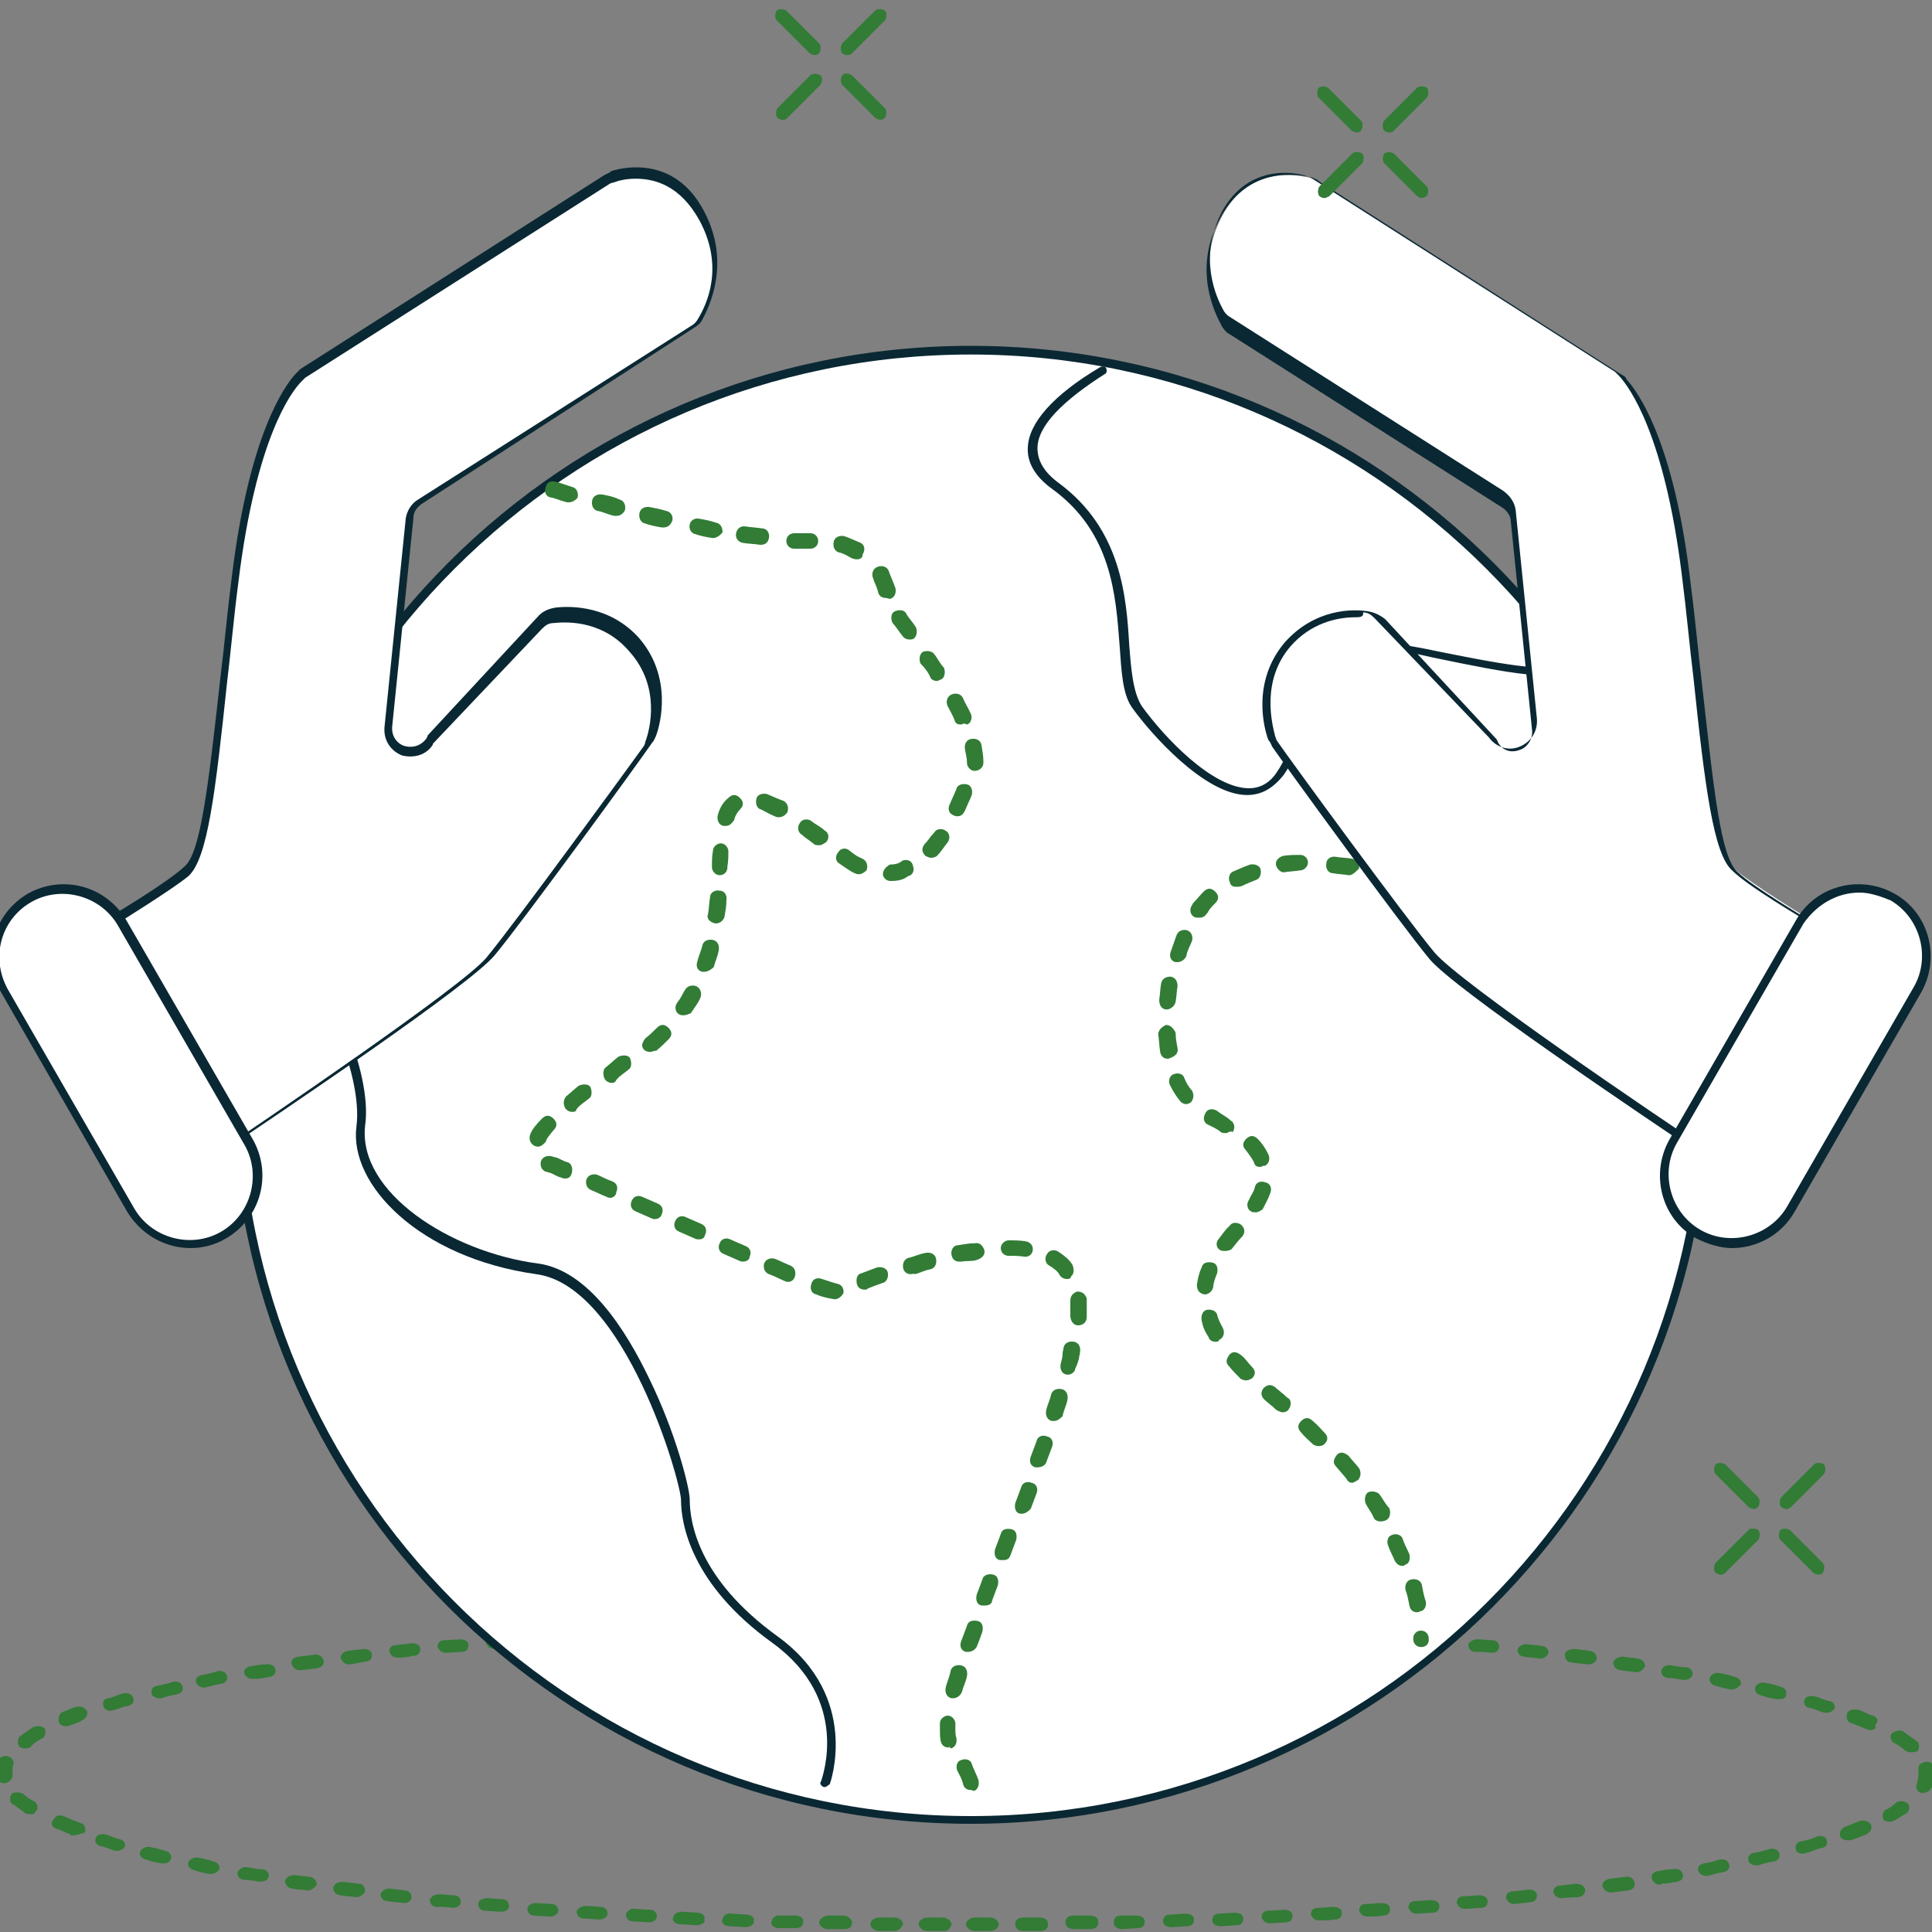 <?xml version="1.0" encoding="utf-8"?>
<!-- Generator: Adobe Illustrator 23.0.0, SVG Export Plug-In . SVG Version: 6.00 Build 0)  -->
<svg version="1.1" id="Livello_1" xmlns="http://www.w3.org/2000/svg" xmlns:xlink="http://www.w3.org/1999/xlink" x="0px" y="0px"
	 viewBox="0 0 200 200" style="enable-background:new 0 0 200 200;" xml:space="preserve">
<rect x="0" y="0" width="200" height="200" fill="#808080" stroke="none"/>
<style type="text/css">
	.st0{fill:#327C36;}
	.st1{fill:#fff;}
	.st2{fill:#0A2833;}
</style>
<g>
	<path class="st0" d="M100.9,199.9c-0.5,0-0.9-0.4-0.9-0.7c0-0.4,0.5-0.7,0.9-0.7h1.6l0,0c0.5,0,0.9,0.4,0.9,0.7
		c0,0.4-0.5,0.7-0.9,0.7H100.9L100.9,199.9z M97.7,199.9L97.7,199.9H96c-0.5,0-0.9-0.4-0.9-0.7c0-0.4,0.5-0.7,0.9-0.7h1.6
		c0.5,0,0.9,0.4,0.9,0.7C98.4,199.6,98.2,199.9,97.7,199.9z M106,199.9c-0.5,0-0.9-0.2-0.9-0.7c0-0.4,0.2-0.7,0.9-0.7h1.6l0,0
		c0.5,0,0.9,0.2,0.9,0.7c0,0.4-0.2,0.7-0.9,0.7H106C106.2,199.9,106,199.9,106,199.9z M92.6,199.9C92.5,199.9,92.5,199.9,92.6,199.9
		H91c-0.5,0-0.9-0.4-0.9-0.7c0-0.4,0.5-0.7,0.9-0.7h1.6c0.5,0,0.9,0.4,0.9,0.7C93.3,199.5,93.1,199.9,92.6,199.9z M111.2,199.7
		c-0.5,0-0.9-0.2-0.9-0.7c0-0.4,0.2-0.7,0.9-0.7h1.6c0.5,0,0.9,0.2,0.9,0.7c0,0.4-0.2,0.7-0.9,0.7H111.2L111.2,199.7z M87.4,199.7
		L87.4,199.7h-1.7c-0.5,0-0.9-0.4-0.9-0.7s0.5-0.7,0.9-0.7h1.6c0.5,0,0.9,0.4,0.9,0.7C88.2,199.5,87.9,199.7,87.4,199.7z
		 M116.2,199.7c-0.5,0-0.9-0.2-0.9-0.7c0-0.4,0.2-0.7,0.7-0.7h1.6c0.5,0,0.9,0.2,0.9,0.6s-0.2,0.7-0.7,0.7L116.2,199.7L116.2,199.7z
		 M82.3,199.6L82.3,199.6h-1.7c-0.5,0-0.9-0.4-0.7-0.7c0-0.4,0.5-0.7,0.9-0.6h1.6c0.5,0,0.9,0.4,0.7,0.7
		C83.2,199.4,82.8,199.6,82.3,199.6z M121.3,199.5c-0.5,0-0.9-0.2-0.9-0.6s0.2-0.7,0.7-0.7l1.6-0.1c0.5,0,0.9,0.2,0.9,0.6
		c0,0.4-0.2,0.7-0.7,0.7L121.3,199.5L121.3,199.5z M77.2,199.5L77.2,199.5l-1.7-0.1c-0.5,0-0.9-0.4-0.7-0.7c0-0.4,0.5-0.7,0.9-0.6
		l1.6,0.1c0.5,0,0.9,0.4,0.7,0.7C78.2,199.1,77.7,199.5,77.2,199.5z M126.4,199.4c-0.5,0-0.9-0.2-0.9-0.6c0-0.4,0.2-0.7,0.7-0.7
		l1.6-0.1c0.5,0,0.9,0.2,0.9,0.6s-0.2,0.7-0.7,0.7L126.4,199.4L126.4,199.4z M72.1,199.3L72.1,199.3l-1.7-0.1
		c-0.5,0-0.9-0.4-0.7-0.7c0-0.4,0.5-0.6,0.9-0.6l1.6,0.1c0.5,0,0.9,0.4,0.7,0.7C73.1,199,72.6,199.3,72.1,199.3z M131.5,199.1
		c-0.5,0-0.7-0.2-0.9-0.6c0-0.4,0.2-0.7,0.7-0.7l1.6-0.1c0.5,0,0.9,0.2,0.9,0.6c0,0.4-0.2,0.7-0.7,0.7L131.5,199.1L131.5,199.1z
		 M67.2,199L67.2,199l-1.7-0.1c-0.5,0-0.7-0.4-0.7-0.7s0.5-0.7,0.9-0.6l1.6,0.1c0.5,0,0.7,0.4,0.7,0.7C68,198.8,67.5,199,67.2,199z
		 M136.6,198.8c-0.5,0-0.7-0.2-0.9-0.6c0-0.4,0.2-0.7,0.7-0.7c0.6,0,1.2-0.1,1.6-0.1c0.5,0,0.9,0.2,0.9,0.6s-0.2,0.7-0.7,0.7
		C137.7,198.8,137.2,198.8,136.6,198.8L136.6,198.8z M62.1,198.7L62.1,198.7c-0.6,0-1.2-0.1-1.7-0.1c-0.5,0-0.7-0.4-0.7-0.7
		s0.5-0.6,0.9-0.6c0.6,0,1.2,0.1,1.6,0.1c0.5,0,0.7,0.4,0.7,0.7S62.5,198.7,62.1,198.7z M141.6,198.4c-0.5,0-0.7-0.2-0.9-0.6
		c0-0.4,0.2-0.7,0.7-0.7c0.6,0,1.2-0.1,1.6-0.1c0.5,0,0.9,0.2,0.9,0.6c0,0.4-0.2,0.7-0.7,0.7C142.8,198.4,142.1,198.4,141.6,198.4
		L141.6,198.4z M57,198.4L57,198.4l-1.7-0.1c-0.5,0-0.7-0.4-0.7-0.7c0-0.4,0.5-0.6,0.9-0.6l1.6,0.1c0.5,0,0.7,0.4,0.7,0.7
		C57.8,198.1,57.4,198.4,57,198.4z M146.7,198.1c-0.5,0-0.7-0.2-0.9-0.6c0-0.4,0.2-0.7,0.7-0.7l1.6-0.1c0.5,0,0.9,0.2,0.9,0.6
		s-0.2,0.7-0.7,0.7L146.7,198.1L146.7,198.1z M51.9,197.9L51.9,197.9c-0.6,0-1.2-0.1-1.7-0.1s-0.7-0.4-0.7-0.7
		c0-0.4,0.5-0.6,0.9-0.6c0.6,0,1,0.1,1.6,0.1c0.5,0,0.7,0.4,0.7,0.7S52.4,197.9,51.9,197.9z M151.7,197.6c-0.5,0-0.7-0.2-0.9-0.6
		c0-0.4,0.2-0.7,0.7-0.7c0.6,0,1.2-0.1,1.6-0.1c0.5,0,0.9,0.2,0.9,0.6s-0.2,0.7-0.7,0.7C152.9,197.5,152.3,197.6,151.7,197.6
		L151.7,197.6z M46.9,197.5L46.9,197.5c-0.6-0.1-1.2-0.1-1.7-0.1s-0.7-0.4-0.7-0.7s0.5-0.6,0.9-0.6c0.6,0,1,0.1,1.6,0.1
		c0.5,0,0.7,0.4,0.7,0.7C47.7,197.2,47.4,197.5,46.9,197.5z M156.8,197.1c-0.5,0-0.7-0.2-0.9-0.6c0-0.4,0.2-0.7,0.7-0.7
		c0.6-0.1,1.2-0.1,1.6-0.2c0.5,0,0.9,0.2,0.9,0.6s-0.2,0.7-0.7,0.7C158,197,157.4,197,156.8,197.1L156.8,197.1z M41.8,197L41.8,197
		c-0.7-0.1-1.2-0.1-1.7-0.2c-0.5,0-0.7-0.4-0.7-0.7s0.5-0.6,0.9-0.6c0.6,0.1,1,0.1,1.6,0.2c0.5,0,0.7,0.4,0.7,0.7
		C42.6,196.7,42.3,197,41.8,197z M161.7,196.5c-0.5,0-0.7-0.2-0.9-0.6c0-0.4,0.2-0.7,0.7-0.7c0.6-0.1,1-0.1,1.6-0.2
		c0.5,0,0.9,0.2,1,0.6c0,0.4-0.2,0.7-0.7,0.8C163.1,196.4,162.5,196.4,161.7,196.5C161.8,196.5,161.8,196.5,161.7,196.5z
		 M36.9,196.4C36.7,196.4,36.7,196.4,36.9,196.4c-0.7-0.1-1.2-0.1-1.7-0.2c-0.5-0.1-0.7-0.4-0.7-0.8c0.1-0.4,0.5-0.6,1-0.6
		c0.6,0.1,1,0.1,1.6,0.2c0.5,0,0.7,0.4,0.7,0.8C37.7,196.1,37.2,196.4,36.9,196.4z M166.8,195.9c-0.5,0-0.7-0.2-0.9-0.6
		c-0.1-0.4,0.2-0.7,0.7-0.8c0.6-0.1,1-0.1,1.6-0.2c0.5-0.1,0.9,0.1,1,0.6c0.1,0.4-0.1,0.7-0.7,0.8s-1,0.1-1.6,0.2H166.8z
		 M31.9,195.7L31.9,195.7c-0.7-0.1-1.4-0.1-1.7-0.2c-0.5-0.1-0.7-0.5-0.7-0.8c0.1-0.4,0.6-0.6,1-0.6c0.6,0.1,1,0.1,1.6,0.2
		c0.5,0.1,0.7,0.5,0.7,0.8C32.6,195.4,32.2,195.7,31.9,195.7z M171.9,195.1c-0.5,0-0.7-0.2-0.9-0.6c-0.1-0.4,0.1-0.7,0.6-0.8
		c0.6-0.1,1-0.2,1.6-0.2c0.5-0.1,0.9,0.1,1,0.5c0.1,0.4-0.1,0.7-0.6,0.8c-0.6,0.1-1,0.2-1.6,0.2
		C171.9,195.1,171.9,195.1,171.9,195.1z M26.9,194.8L26.9,194.8c-0.7-0.1-1.1-0.2-1.7-0.2c-0.5-0.1-0.7-0.5-0.6-0.8
		c0.1-0.3,0.6-0.6,1-0.5c0.6,0.1,1,0.2,1.6,0.2c0.5,0.1,0.7,0.5,0.6,0.8C27.7,194.7,27.2,194.8,26.9,194.8z M176.7,194.2
		c-0.5,0-0.7-0.2-0.9-0.5c-0.1-0.4,0.1-0.7,0.6-0.8c0.6-0.1,1-0.2,1.6-0.4c0.5-0.1,0.9,0.1,1,0.5s-0.1,0.7-0.6,0.8
		c-0.6,0.1-1,0.2-1.6,0.4H176.7z M21.8,194L21.8,194c-0.7-0.1-1.1-0.2-1.7-0.4c-0.5-0.1-0.7-0.5-0.6-0.8c0.1-0.3,0.6-0.6,1-0.5
		c0.6,0.1,1,0.2,1.6,0.4c0.5,0.1,0.7,0.5,0.6,0.8C22.6,193.7,22.3,194,21.8,194z M181.7,193.1c-0.2,0-0.7-0.2-0.7-0.5
		c-0.1-0.4,0.1-0.7,0.6-0.8c0.6-0.1,1-0.2,1.6-0.4c0.5-0.1,0.9,0.1,1,0.5c0.1,0.4-0.1,0.7-0.6,0.8c-0.6,0.1-1,0.2-1.6,0.4
		C181.8,193.1,181.8,193.1,181.7,193.1z M16.9,192.9c-0.1,0-0.1,0-0.2,0c-0.6-0.1-1-0.2-1.6-0.4c-0.5-0.1-0.7-0.5-0.6-0.8
		s0.6-0.6,1-0.5c0.6,0.1,1,0.2,1.6,0.4c0.5,0.1,0.7,0.5,0.6,0.8C17.6,192.7,17.4,192.9,16.9,192.9z M186.6,191.9
		c-0.2,0-0.7-0.1-0.7-0.5c-0.1-0.4,0.1-0.7,0.6-0.8c0.6-0.1,1-0.2,1.6-0.5c0.5-0.1,0.9,0,1,0.4c0.1,0.4,0,0.7-0.5,0.8
		c-0.6,0.1-1,0.4-1.6,0.5C186.7,191.9,186.6,191.9,186.6,191.9z M12.2,191.6c-0.1,0-0.1,0-0.2,0c-0.6-0.1-1-0.4-1.6-0.5
		c-0.5-0.1-0.6-0.5-0.5-0.8c0.1-0.4,0.6-0.5,1-0.4c0.5,0.1,1,0.4,1.5,0.5c0.5,0.1,0.6,0.5,0.5,0.8C12.8,191.4,12.4,191.6,12.2,191.6
		z M191.2,190.5c-0.2,0-0.6-0.1-0.7-0.4c-0.1-0.4,0-0.7,0.5-1c0.6-0.2,1-0.4,1.5-0.6c0.5-0.1,0.9,0,1.2,0.4c0.1,0.4,0,0.7-0.5,1
		c-0.5,0.2-1,0.4-1.6,0.6C191.4,190.5,191.3,190.5,191.2,190.5z M7.5,190c-0.1,0-0.2,0-0.2-0.1c-0.6-0.2-1-0.5-1.5-0.6
		c-0.5-0.2-0.6-0.6-0.2-1c0.2-0.4,0.7-0.5,1.2-0.2c0.5,0.2,0.9,0.4,1.5,0.6c0.5,0.1,0.6,0.6,0.5,1C8.2,189.9,7.8,190,7.5,190z
		 M195.7,188.6c-0.2,0-0.6-0.1-0.7-0.2c-0.2-0.4-0.1-0.7,0.1-1c0.5-0.2,0.9-0.5,1.2-0.8c0.2-0.2,0.9-0.2,1.2,0.1
		c0.2,0.2,0.2,0.7-0.1,1c-0.5,0.2-0.9,0.6-1.4,0.8C196.2,188.4,195.8,188.6,195.7,188.6z M3.2,187.8c-0.1,0-0.5,0-0.6-0.1
		c-0.5-0.4-0.9-0.7-1.4-1c-0.2-0.2-0.2-0.7,0-1c0.2-0.2,0.9-0.2,1.2,0c0.2,0.2,0.7,0.6,1.2,0.8c0.2,0.2,0.5,0.7,0.1,1
		C3.6,187.8,3.4,187.8,3.2,187.8z M199.1,185.6c-0.1,0-0.1,0-0.2,0c-0.5-0.1-0.6-0.6-0.5-0.8c0.1-0.4,0.2-0.7,0.2-1.1
		c0-0.1,0-0.2,0-0.5c-0.1-0.4,0.2-0.7,0.7-0.8c0.5-0.1,0.9,0.2,1,0.6c0,0.2,0,0.5,0,0.7c0,0.5-0.1,1.1-0.5,1.6
		C199.7,185.4,199.4,185.6,199.1,185.6z M0.5,184.6c-0.5,0-0.7-0.2-0.9-0.6c0-0.1,0-0.2,0-0.4c0-0.5,0.1-0.8,0.2-1.3
		c0.1-0.4,0.6-0.6,1-0.5s0.7,0.5,0.6,0.8c-0.1,0.2-0.1,0.6-0.1,0.8c0,0.1,0,0.1,0,0.2C1.4,184.1,1,184.5,0.5,184.6L0.5,184.6z
		 M197.8,181.4c-0.1,0-0.5-0.1-0.6-0.2c-0.2-0.2-0.7-0.6-1.2-0.8c-0.2-0.2-0.5-0.7-0.1-1c0.2-0.2,0.9-0.4,1.2-0.1
		c0.5,0.4,0.9,0.6,1.4,1c0.2,0.2,0.2,0.7,0,1C198.1,181.4,197.9,181.4,197.8,181.4z M2.6,181c-0.2,0-0.5-0.1-0.6-0.2
		c-0.2-0.2-0.2-0.7,0-1c0.5-0.4,0.9-0.6,1.4-1c0.5-0.2,0.9-0.1,1.2,0.1c0.2,0.4,0.1,0.7-0.1,1c-0.5,0.2-0.9,0.5-1.2,0.8
		C3.1,181,2.8,181,2.6,181z M193.7,179.1c-0.1,0-0.2,0-0.5-0.1c-0.5-0.2-0.9-0.4-1.5-0.6c-0.5-0.1-0.6-0.6-0.5-1
		c0.1-0.4,0.7-0.5,1.2-0.4c0.6,0.2,1,0.5,1.5,0.6c0.5,0.2,0.6,0.6,0.2,1C194.3,178.8,194,179.1,193.7,179.1z M6.8,178.7
		c-0.2,0-0.6-0.1-0.7-0.4c-0.1-0.4,0-0.7,0.2-1c0.5-0.2,1-0.4,1.5-0.6c0.5-0.1,0.9,0,1.2,0.4c0.1,0.4,0,0.7-0.5,1
		c-0.5,0.3-1,0.4-1.5,0.6C7.1,178.7,7,178.7,6.8,178.7z M189.1,177.3c-0.1,0-0.1,0-0.2,0c-0.5-0.1-1-0.4-1.6-0.5
		c-0.5-0.1-0.6-0.5-0.5-0.8c0.1-0.4,0.6-0.5,1-0.4c0.6,0.1,1,0.4,1.6,0.5c0.5,0.1,0.6,0.5,0.5,0.8
		C189.7,177.1,189.5,177.3,189.1,177.3z M11.4,177.1c-0.2,0-0.6-0.1-0.7-0.5c-0.1-0.4,0-0.7,0.5-0.8c0.6-0.1,1-0.4,1.6-0.5
		c0.5-0.1,0.9,0.1,1,0.5s-0.1,0.7-0.6,0.8C12.5,176.7,12.2,177,11.4,177.1C11.7,177.1,11.5,177.1,11.4,177.1z M184.1,175.9
		c-0.1,0-0.1,0-0.2,0c-0.6-0.1-1-0.2-1.6-0.4c-0.5-0.1-0.7-0.5-0.6-0.8c0.1-0.4,0.6-0.6,1-0.5c0.6,0.1,1,0.2,1.6,0.4
		c0.5,0.1,0.7,0.5,0.6,0.8C184.9,175.8,184.6,175.9,184.1,175.9z M16.4,175.8c-0.2,0-0.7-0.2-0.7-0.5c-0.1-0.4,0.1-0.7,0.6-0.8
		c0.6-0.1,1-0.2,1.6-0.4c0.5-0.1,0.9,0.1,1,0.5s-0.1,0.7-0.6,0.8c-0.6,0.1-1,0.2-1.6,0.4C16.5,175.8,16.4,175.8,16.4,175.8z
		 M179.3,174.9h-0.1c-0.6-0.1-1-0.2-1.6-0.4c-0.5-0.1-0.7-0.5-0.6-0.8c0.1-0.4,0.6-0.6,1-0.5c0.6,0.1,1,0.2,1.6,0.4
		c0.5,0.1,0.7,0.5,0.6,0.8C180,174.6,179.7,174.9,179.3,174.9z M21.2,174.7c-0.5,0-0.7-0.2-0.9-0.5c-0.1-0.4,0.1-0.7,0.6-0.8
		c0.6-0.1,1-0.2,1.6-0.4c0.5-0.1,0.9,0.1,1,0.5c0.1,0.4-0.1,0.7-0.6,0.8C22.3,174.4,22,174.5,21.2,174.7
		C21.5,174.7,21.2,174.7,21.2,174.7z M174.3,173.9h-0.1c-0.6-0.1-1-0.2-1.6-0.2c-0.5-0.1-0.7-0.5-0.6-0.8c0.1-0.4,0.6-0.6,1-0.5
		c0.6,0.1,1.2,0.2,1.6,0.2c0.5,0.1,0.7,0.5,0.6,0.8S174.8,173.9,174.3,173.9z M26.2,173.8c-0.5,0-0.7-0.2-0.9-0.5
		c-0.1-0.4,0.1-0.7,0.6-0.8c0.6-0.1,1-0.2,1.6-0.2c0.5-0.1,0.9,0.1,1,0.5c0.1,0.4-0.1,0.7-0.6,0.8C27.3,173.7,26.9,173.8,26.2,173.8
		L26.2,173.8z M169.4,173.1h-0.1c-0.6-0.1-1-0.1-1.6-0.2c-0.5-0.1-0.7-0.5-0.7-0.8c0.1-0.4,0.6-0.6,1-0.6c0.6,0.1,1.2,0.1,1.6,0.2
		c0.5,0.1,0.7,0.5,0.7,0.8C170.1,172.8,169.9,173.1,169.4,173.1z M31.1,172.9c-0.5,0-0.7-0.2-0.9-0.6c-0.1-0.4,0.1-0.7,0.7-0.8
		s1-0.1,1.6-0.2c0.5-0.1,0.9,0.2,1,0.6c0.1,0.4-0.2,0.7-0.7,0.8C32.2,172.8,31.9,172.8,31.1,172.9C31.2,172.9,31.2,172.9,31.1,172.9
		z M164.4,172.3L164.4,172.3c-0.7-0.1-1.2-0.1-1.7-0.2c-0.5,0-0.7-0.4-0.7-0.8c0-0.4,0.5-0.6,1-0.6c0.6,0.1,1.2,0.1,1.6,0.2
		c0.5,0.1,0.7,0.4,0.7,0.8C165.2,172.1,164.8,172.3,164.4,172.3z M36.2,172.3c-0.5,0-0.7-0.2-0.9-0.6c-0.1-0.4,0.2-0.7,0.7-0.8
		c0.6-0.1,1-0.1,1.6-0.2c0.5,0,0.9,0.2,0.9,0.6s-0.2,0.7-0.7,0.7C37.3,172.1,36.9,172.2,36.2,172.3
		C36.3,172.3,36.2,172.3,36.2,172.3z M159.5,171.7C159.4,171.7,159.4,171.7,159.5,171.7c-0.7-0.1-1.2-0.1-1.7-0.2
		c-0.5,0-0.7-0.4-0.7-0.7s0.5-0.6,0.9-0.6c0.6,0.1,1.2,0.1,1.6,0.2c0.5,0,0.7,0.4,0.7,0.7C160.2,171.5,159.7,171.7,159.5,171.7z
		 M41.2,171.6c-0.5,0-0.7-0.2-0.9-0.6c0-0.4,0.2-0.7,0.7-0.7c0.6-0.1,1.2-0.1,1.6-0.2c0.5,0,0.9,0.2,0.9,0.6c0,0.4-0.2,0.7-0.7,0.7
		C42.4,171.5,41.8,171.6,41.2,171.6L41.2,171.6z M154.4,171.1C154.3,171.1,154.3,171.1,154.4,171.1c-0.6-0.1-1.2-0.1-1.7-0.1
		s-0.7-0.4-0.7-0.7s0.5-0.6,0.9-0.6c0.6,0,1.2,0.1,1.6,0.1c0.5,0,0.7,0.4,0.7,0.7C155.1,170.9,154.9,171.1,154.4,171.1z M46.2,171.1
		c-0.5,0-0.7-0.2-0.9-0.6c0-0.4,0.2-0.7,0.7-0.7l1.6-0.1c0.5,0,0.9,0.2,0.9,0.6s-0.2,0.7-0.7,0.7L46.2,171.1L46.2,171.1z
		 M149.3,170.7C149.3,170.7,149.2,170.7,149.3,170.7l-1.7-0.1c-0.5,0-0.7-0.4-0.7-0.7s0.5-0.6,0.9-0.6l1.6,0.1
		c0.5,0,0.7,0.4,0.7,0.7C150.1,170.4,149.8,170.7,149.3,170.7z M51.2,170.7c-0.5,0-0.7-0.2-0.9-0.6c0-0.4,0.2-0.7,0.7-0.7
		c0.6,0,1.2-0.1,1.6-0.1c0.5,0,0.9,0.2,0.9,0.6s-0.2,0.7-0.7,0.7C52.6,170.5,51.9,170.5,51.2,170.7
		C51.3,170.7,51.3,170.7,51.2,170.7z M144.2,170.3L144.2,170.3c-0.6,0-1.2-0.1-1.7-0.1s-0.7-0.4-0.7-0.7s0.5-0.6,0.9-0.6
		c0.6,0,1.2,0.1,1.6,0.1c0.5,0,0.7,0.4,0.7,0.7C145,170.1,144.7,170.3,144.2,170.3z M56.3,170.2c-0.5,0-0.7-0.2-0.9-0.6
		c0-0.4,0.2-0.7,0.7-0.7l1.6-0.1c0.5,0,0.9,0.2,0.9,0.6c0,0.4-0.2,0.7-0.7,0.7L56.3,170.2C56.4,170.2,56.4,170.2,56.3,170.2z
		 M139.2,169.9L139.2,169.9c-0.6,0-1.2-0.1-1.7-0.1s-0.7-0.4-0.7-0.7s0.5-0.6,0.9-0.6c0.6,0,1.2,0.1,1.6,0.1s0.7,0.4,0.7,0.7
		C139.9,169.7,139.7,169.9,139.2,169.9z M61.4,169.8c-0.5,0-0.7-0.2-0.9-0.6c0-0.4,0.2-0.7,0.7-0.7c0.6,0,1.2-0.1,1.6-0.1
		c0.5,0,0.9,0.2,0.9,0.6c0,0.4-0.2,0.7-0.7,0.7C62.5,169.8,62.1,169.8,61.4,169.8C61.5,169.8,61.5,169.8,61.4,169.8z M134.2,169.6
		L134.2,169.6l-1.7-0.1c-0.5,0-0.9-0.4-0.7-0.7c0-0.4,0.5-0.6,0.9-0.6l1.6,0.1c0.5,0,0.7,0.4,0.7,0.7S134.6,169.6,134.2,169.6z
		 M66.4,169.6c-0.5,0-0.7-0.2-0.9-0.6c0-0.4,0.2-0.7,0.7-0.7l1.6-0.1c0.5,0,0.9,0.2,0.9,0.6s-0.2,0.7-0.7,0.7L66.4,169.6
		C66.6,169.6,66.6,169.6,66.4,169.6z M129.1,169.3L129.1,169.3l-1.7-0.1c-0.5,0-0.9-0.4-0.7-0.7c0-0.4,0.5-0.7,0.9-0.6l1.6,0.1
		c0.5,0,0.9,0.4,0.7,0.7C129.9,169.1,129.5,169.3,129.1,169.3z M71.4,169.3c-0.5,0-0.7-0.2-0.9-0.6c0-0.4,0.2-0.7,0.7-0.7l1.6-0.1
		c0.5,0,0.9,0.2,0.9,0.6c0,0.4-0.2,0.7-0.7,0.7L71.4,169.3C71.6,169.3,71.6,169.3,71.4,169.3z M124,169.1L124,169.1l-1.7-0.1
		c-0.5,0-0.9-0.4-0.7-0.7c0-0.4,0.5-0.7,0.9-0.6l1.6,0.1c0.5,0,0.9,0.4,0.7,0.7C124.8,168.8,124.4,169.1,124,169.1z M76.7,169.1
		c-0.5,0-0.9-0.2-0.9-0.6c0-0.4,0.2-0.7,0.7-0.7l1.6-0.1c0.5,0,0.9,0.2,0.9,0.6s-0.2,0.7-0.7,0.7L76.7,169.1L76.7,169.1z M119,169
		L119,169h-1.7c-0.5,0-0.9-0.4-0.7-0.7c0-0.4,0.5-0.7,0.9-0.6h1.6c0.5,0,0.9,0.4,0.7,0.7C119.7,168.6,119.5,169,119,169z
		 M81.7,168.8c-0.5,0-0.9-0.2-0.9-0.6s0.2-0.7,0.7-0.7h1.6c0.5,0,0.9,0.2,0.9,0.6c0,0.4-0.2,0.7-0.7,0.7H81.7L81.7,168.8z
		 M113.9,168.8L113.9,168.8h-1.7c-0.5,0-0.9-0.4-0.9-0.7c0-0.4,0.5-0.7,0.9-0.7h1.6c0.5,0,0.9,0.4,0.9,0.7
		C114.6,168.5,114.4,168.8,113.9,168.8z M86.8,168.7c-0.5,0-0.9-0.2-0.9-0.7c0-0.4,0.2-0.7,0.9-0.7h1.6c0.5,0,0.9,0.2,0.9,0.7
		c0,0.4-0.2,0.7-0.9,0.7H86.8L86.8,168.7z M108.8,168.7C108.7,168.7,108.7,168.7,108.8,168.7h-1.6c-0.5,0-0.9-0.4-0.9-0.7
		s0.5-0.7,0.9-0.7l0,0h1.6c0.5,0,0.9,0.4,0.9,0.7C109.6,168.4,109.3,168.7,108.8,168.7z M91.8,168.7c-0.5,0-0.9-0.2-0.9-0.7
		c0-0.4,0.2-0.7,0.9-0.7h1.6l0,0c0.5,0,0.9,0.4,0.9,0.7s-0.2,0.7-0.9,0.7H91.8L91.8,168.7z M103.6,168.6L103.6,168.6H102
		c-0.5,0-0.9-0.4-0.9-0.7s0.5-0.7,0.9-0.7l0,0h1.6c0.5,0,0.9,0.4,0.9,0.7C104.5,168.4,104.2,168.6,103.6,168.6z M96.9,168.6
		c-0.5,0-0.9-0.4-0.9-0.7s0.5-0.7,0.9-0.7h1.6l0,0c0.5,0,0.9,0.4,0.9,0.7s-0.5,0.7-0.9,0.7H96.9L96.9,168.6z"/>
	<g>
		<circle class="st1" cx="100.5" cy="112.3" r="76.1"/>
		<path class="st2" d="M100.5,188.8c-42.2,0-76.5-34.3-76.5-76.5s34.3-76.5,76.5-76.5S177,70.1,177,112.3S142.5,188.8,100.5,188.8z
			 M100.5,36.7c-41.7,0-75.6,33.9-75.6,75.6S58.7,188,100.5,188s75.6-33.9,75.6-75.6S142.1,36.7,100.5,36.7z"/>
	</g>
	<g>
		<path class="st2" d="M129.1,82.3c-4.4,0-10-6.4-11.8-8.9c-1.1-1.4-1.2-3.8-1.4-6.6c-0.4-5.2-0.8-11.7-7-16.2
			c-1.8-1.3-2.6-2.8-2.5-4.3c0.1-2.5,2.6-5.4,7.5-8.3c0.2-0.1,0.5-0.1,0.6,0.1c0.1,0.2,0.1,0.5-0.1,0.6c-4.4,2.8-7,5.4-7,7.7
			c0,1.3,0.7,2.5,2.2,3.6c6.5,4.8,7,11.8,7.3,16.8c0.2,2.6,0.4,4.9,1.3,6.3c2.3,3.2,7.3,8.5,11.1,8.5l0,0c1.2,0,2.2-0.6,2.9-1.7
			c1.3-1.9,1.8-4.2,2.4-6.4c1-4.2,1.9-8.2,7.7-7.3c1.9,0.4,4.1,0.7,6.4,1.2c5.5,1.1,12.3,2.5,13.5,1.2c0.1-0.1,0.2-0.4,0.1-0.8
			c-0.1-0.2,0-0.5,0.2-0.5c0.2-0.1,0.5,0,0.5,0.2c0.2,0.8,0,1.3-0.2,1.6c-1.4,1.6-6.6,0.6-14.3-1c-2.3-0.5-4.4-1-6.4-1.2
			c-4.9-0.8-5.8,2.5-6.7,6.6c-0.6,2.3-1.1,4.7-2.5,6.7C131.8,81.6,130.6,82.3,129.1,82.3C129.2,82.3,129.2,82.3,129.1,82.3z"/>
		<path class="st0" d="M147.1,170.5c-0.5,0-0.8-0.4-0.8-0.8v-0.1c0-0.5,0.4-0.8,0.8-0.8c0.5,0,0.8,0.4,0.8,0.8v0.2
			C147.9,170.2,147.6,170.5,147.1,170.5L147.1,170.5z M146.7,166.9c-0.4,0-0.7-0.2-0.8-0.7s-0.2-1.1-0.4-1.6c-0.1-0.5,0.1-1,0.6-1.1
			s1,0.1,1.1,0.6c0.1,0.6,0.2,1.1,0.4,1.7c0.1,0.5-0.2,1-0.6,1C146.9,166.9,146.7,166.9,146.7,166.9z M145.2,162.1
			c-0.4,0-0.6-0.2-0.8-0.5c-0.2-0.5-0.5-1-0.7-1.6c-0.2-0.5,0-1,0.4-1.1c0.4-0.2,1,0,1.1,0.4c0.2,0.6,0.5,1.1,0.7,1.6
			c0.1,0.5,0,1-0.5,1.1C145.4,162.1,145.3,162.1,145.2,162.1z M142.9,157.5c-0.2,0-0.6-0.1-0.7-0.4c-0.2-0.5-0.6-1-0.8-1.4
			s-0.1-1,0.2-1.2s1-0.1,1.2,0.2c0.4,0.5,0.6,1,1,1.4c0.2,0.4,0.1,1-0.2,1.2C143.3,157.5,143,157.5,142.9,157.5z M140,153.5
			c-0.2,0-0.5-0.1-0.6-0.4c-0.4-0.5-0.7-0.8-1.1-1.3c-0.4-0.4-0.2-0.8,0.1-1.2c0.4-0.4,0.8-0.2,1.2,0.1c0.4,0.5,0.7,0.8,1.1,1.3
			c0.2,0.4,0.2,0.8-0.1,1.2C140.4,153.3,140.1,153.5,140,153.5z M136.5,149.7c-0.2,0-0.5-0.1-0.6-0.2c-0.4-0.4-0.8-0.7-1.2-1.2
			c-0.4-0.4-0.4-0.8,0-1.2s0.8-0.4,1.2,0c0.5,0.4,0.8,0.8,1.2,1.2s0.4,0.8,0,1.2C137,149.6,136.8,149.7,136.5,149.7z M132.8,146.2
			c-0.2,0-0.4-0.1-0.6-0.2c-0.2-0.1-0.4-0.4-0.6-0.5c-0.2-0.2-0.5-0.4-0.7-0.6c-0.4-0.4-0.4-0.8-0.1-1.2c0.4-0.4,0.8-0.4,1.2-0.1
			c0.2,0.2,0.5,0.4,0.7,0.6c0.2,0.1,0.4,0.4,0.6,0.5c0.4,0.2,0.4,0.8,0.1,1.2C133.3,146.1,133,146.2,132.8,146.2z M129,142.9
			c-0.2,0-0.5-0.1-0.6-0.2c-0.5-0.5-0.8-0.8-1.2-1.3c-0.4-0.4-0.2-0.8,0.1-1.2c0.4-0.4,0.8-0.2,1.2,0.1s0.7,0.8,1.1,1.2
			c0.4,0.4,0.4,0.8,0,1.2C129.4,142.8,129.2,142.9,129,142.9z M125.8,138.9c-0.2,0-0.6-0.1-0.7-0.5c-0.4-0.6-0.6-1.1-0.7-1.7
			c-0.1-0.5,0.1-1,0.5-1.1c0.5-0.1,1,0.1,1.1,0.5c0.1,0.5,0.4,1,0.6,1.4s0.1,1-0.4,1.2C126.2,138.9,125.9,138.9,125.8,138.9z
			 M124.7,134C124.7,134,124.6,134,124.7,134c-0.6-0.1-0.8-0.5-0.8-1c0.1-0.6,0.2-1.2,0.5-1.8c0.1-0.5,0.6-0.6,1.1-0.5
			s0.6,0.6,0.5,1.1c-0.2,0.5-0.4,1-0.4,1.4C125.5,133.7,125.1,134,124.7,134z M126.8,129.5c-0.1,0-0.4,0-0.5-0.1
			c-0.4-0.2-0.5-0.8-0.1-1.2c0.4-0.5,0.7-1,1.1-1.3c0.2-0.4,0.8-0.4,1.2-0.1c0.4,0.4,0.4,0.8,0.1,1.2c-0.4,0.4-0.7,0.8-1.1,1.3
			C127.4,129.4,127.1,129.5,126.8,129.5z M130,125.5c-0.1,0-0.4,0-0.5-0.1c-0.4-0.2-0.5-0.8-0.2-1.2c0.2-0.5,0.5-0.8,0.6-1.3
			s0.6-0.7,1.1-0.5c0.5,0.1,0.7,0.6,0.5,1.1c-0.2,0.6-0.5,1.1-0.8,1.7C130.5,125.3,130.3,125.5,130,125.5z M130.5,120.8
			c-0.4,0-0.6-0.1-0.7-0.5c-0.2-0.4-0.5-0.8-0.8-1.2c-0.4-0.4-0.4-0.8,0-1.2c0.4-0.4,0.8-0.4,1.2,0c0.5,0.5,0.8,1,1.1,1.6
			c0.2,0.4,0.1,1-0.4,1.2C130.8,120.6,130.6,120.8,130.5,120.8z M126.9,117.3c-0.1,0-0.4,0-0.5-0.1c-0.5-0.4-1-0.6-1.4-0.8
			c-0.4-0.2-0.5-0.7-0.2-1.2c0.2-0.4,0.7-0.5,1.2-0.2c0.5,0.4,1,0.6,1.4,1c0.4,0.2,0.5,0.8,0.2,1.2
			C127.4,117,127.1,117.3,126.9,117.3z M122.8,114.3c-0.2,0-0.5-0.1-0.7-0.4c-0.4-0.5-0.7-1-1-1.6c-0.2-0.4,0-1,0.4-1.1
			c0.5-0.2,1,0,1.1,0.4c0.2,0.5,0.5,1,0.8,1.3c0.2,0.4,0.2,0.8-0.1,1.2C123.2,114.2,122.9,114.3,122.8,114.3z M120.9,109.6
			c-0.4,0-0.7-0.2-0.8-0.7c-0.1-0.6-0.1-1.2-0.2-1.8c0-0.5,0.4-0.8,0.8-1c0.5,0,0.8,0.4,1,0.8c0,0.6,0.1,1.1,0.2,1.6s-0.2,0.8-0.7,1
			C121,109.6,120.9,109.6,120.9,109.6z M120.8,104.5C120.8,104.5,120.7,104.5,120.8,104.5c-0.6,0-0.8-0.5-0.8-1
			c0.1-0.6,0.1-1.2,0.2-1.7s0.5-0.7,1-0.7c0.5,0.1,0.7,0.5,0.7,1c-0.1,0.5-0.1,1.1-0.2,1.6C121.6,104.2,121.1,104.5,120.8,104.5z
			 M121.9,99.6c-0.1,0-0.2,0-0.2,0c-0.5-0.1-0.7-0.6-0.5-1.1c0.2-0.6,0.4-1.1,0.6-1.7c0.2-0.5,0.7-0.6,1.1-0.5
			c0.5,0.2,0.6,0.7,0.5,1.1c-0.2,0.5-0.5,1-0.6,1.6C122.6,99.4,122.2,99.6,121.9,99.6z M157,96.7c-0.5,0-0.8-0.4-0.8-0.8
			c0-0.5,0.4-0.8,0.8-0.8c0.5,0,1.1-0.1,1.6-0.1s0.8,0.2,1,0.7c0.1,0.5-0.2,0.8-0.7,1C158.2,96.6,157.6,96.7,157,96.7L157,96.7z
			 M153.6,96.4c-0.1,0-0.1,0-0.2,0c-0.6-0.1-1.2-0.4-1.7-0.6c-0.5-0.1-0.6-0.7-0.5-1.1c0.1-0.5,0.7-0.6,1.1-0.5
			c0.5,0.2,1,0.4,1.4,0.5c0.5,0.1,0.7,0.6,0.6,1.1C154.3,96.1,154,96.4,153.6,96.4z M162,95.8c-0.4,0-0.7-0.2-0.8-0.6
			c-0.1-0.5,0.1-1,0.6-1.1s1.1-0.4,1.6-0.5s1,0,1.1,0.5s0,1-0.5,1.1c-0.6,0.2-1.1,0.4-1.7,0.6C162.1,95.8,162,95.8,162,95.8z
			 M124.1,95c-0.1,0-0.4,0-0.5-0.1c-0.4-0.2-0.5-0.8-0.2-1.2l0.1-0.2c0.4-0.4,0.7-0.8,1.1-1.2c0.4-0.4,0.8-0.4,1.2,0
			c0.4,0.4,0.4,0.8,0,1.2c-0.4,0.4-0.6,0.6-0.8,1l-0.1,0.1C124.7,94.9,124.5,95,124.1,95z M149,94.2c-0.1,0-0.4,0-0.5-0.1
			c-0.5-0.2-1-0.6-1.4-0.8c-0.4-0.2-0.6-0.7-0.4-1.2c0.2-0.4,0.7-0.6,1.2-0.4s1,0.6,1.6,0.8c0.4,0.2,0.5,0.7,0.2,1.2
			C149.6,94.1,149.4,94.2,149,94.2z M166.7,93.8c-0.4,0-0.6-0.1-0.7-0.5c-0.2-0.4,0-1,0.4-1.1c0.5-0.2,1-0.5,1.4-0.8
			c0.4-0.2,1-0.1,1.2,0.4c0.2,0.4,0.1,1-0.4,1.2s-1,0.6-1.6,0.8C166.9,93.8,166.8,93.8,166.7,93.8z M144.5,91.9c-0.1,0-0.2,0-0.4,0
			c-0.5-0.2-1.1-0.4-1.6-0.6c-0.5-0.1-0.7-0.6-0.6-1.1c0.1-0.5,0.6-0.7,1.1-0.6c0.6,0.1,1.1,0.4,1.7,0.6c0.5,0.1,0.6,0.6,0.5,1.1
			C145.2,91.7,144.8,91.9,144.5,91.9z M128,91.8c-0.4,0-0.6-0.1-0.7-0.5c-0.2-0.4,0-1,0.4-1.1c0.5-0.2,1.1-0.5,1.7-0.7
			c0.5-0.1,1,0.1,1.1,0.5c0.1,0.5-0.1,1-0.5,1.1c-0.5,0.2-1,0.4-1.4,0.6C128.4,91.8,128.1,91.8,128,91.8z M171,91.3
			c-0.2,0-0.5-0.1-0.7-0.4c-0.2-0.4-0.1-1,0.2-1.2c0.5-0.4,1-0.7,1.3-1c0.4-0.2,1-0.2,1.2,0.2c0.2,0.4,0.2,1-0.2,1.2s-0.8,0.6-1.4,1
			C171.4,91.2,171.3,91.3,171,91.3z M139.7,90.6h-0.1c-0.5-0.1-1.1-0.1-1.6-0.2c-0.5,0-0.8-0.5-0.7-1c0-0.5,0.5-0.8,1-0.7
			c0.6,0.1,1.2,0.1,1.7,0.2s0.7,0.5,0.7,1C140.4,90.2,140,90.6,139.7,90.6z M132.9,90.3c-0.4,0-0.7-0.4-0.8-0.7
			c-0.1-0.5,0.2-0.8,0.7-1c0.6-0.1,1.2-0.1,1.8-0.1c0.5,0,0.8,0.4,0.8,0.8s-0.4,0.8-0.8,0.8C134,90.2,133.5,90.2,132.9,90.3
			L132.9,90.3z"/>
		<path class="st2" d="M85.3,185L85.3,185c-0.3-0.1-0.5-0.4-0.3-0.6c0.1-0.4,3.1-8.4-5-14.3c-8.5-6.1-9.5-12.4-9.5-14.8
			c0-1.9-5.8-22.2-15-23.4c-12.1-1.7-19.4-9.3-18.6-15.3c0.7-5.5-3.8-15-7.1-19C28.5,96.2,28,96,27.9,96c-0.2,0-0.4-0.2-0.4-0.5
			c0-0.2,0.2-0.4,0.5-0.4c0.6,0,1.4,0.6,2.5,1.8c3.4,4.1,8.1,13.9,7.3,19.6c-0.8,6.9,8.8,13.1,17.9,14.3c5.2,0.7,9.1,6.9,11.5,11.9
			c2.8,5.7,4.2,11.4,4.2,12.5c0,2.3,0.8,8.2,9.1,14.2c8.7,6.3,5.4,15.3,5.4,15.3C85.7,184.8,85.6,185,85.3,185z"/>
		<path class="st0" d="M100.5,185.3c-0.4,0-0.7-0.2-0.8-0.6c-0.1-0.5-0.4-1-0.6-1.4c-0.2-0.5,0-1,0.4-1.1c0.5-0.2,1,0,1.1,0.4
			c0.2,0.6,0.5,1.1,0.7,1.7c0.1,0.5-0.1,1-0.5,1.1C100.6,185.3,100.5,185.3,100.5,185.3z M98.2,180.9c-0.4,0-0.7-0.2-0.8-0.6
			s-0.1-0.8-0.1-1.4c0-0.1,0-0.4,0-0.5c0-0.5,0.5-0.8,0.8-0.8c0.5,0,0.8,0.5,0.8,0.8c0,0.1,0,0.2,0,0.5c0,0.4,0,0.7,0.1,1
			c0.1,0.5-0.1,1-0.6,1.1C98.3,180.7,98.3,180.9,98.2,180.9z M98.7,175.8c-0.1,0-0.1,0-0.2,0c-0.5-0.1-0.7-0.6-0.6-1.1
			s0.4-1.1,0.5-1.7c0.1-0.5,0.6-0.7,1.1-0.6s0.7,0.6,0.6,1.1c-0.1,0.6-0.4,1.1-0.5,1.6C99.4,175.6,99,175.8,98.7,175.8z M100.2,171
			c-0.1,0-0.2,0-0.2,0c-0.5-0.1-0.7-0.6-0.5-1.1s0.4-1.1,0.6-1.6c0.1-0.5,0.6-0.6,1.1-0.5s0.6,0.6,0.5,1.1c-0.2,0.6-0.4,1.1-0.6,1.6
			C100.9,170.8,100.6,171,100.2,171z M102,166.2c-0.1,0-0.2,0-0.4,0c-0.5-0.1-0.6-0.6-0.5-1.1l0.6-1.6c0.1-0.5,0.7-0.6,1.1-0.5
			c0.5,0.1,0.6,0.6,0.5,1.1l-0.6,1.6C102.7,166,102.4,166.2,102,166.2z M103.9,161.5c-0.1,0-0.2,0-0.4,0c-0.5-0.1-0.6-0.6-0.5-1.1
			l0.6-1.6c0.1-0.5,0.6-0.6,1.1-0.5s0.6,0.6,0.5,1.1l-0.6,1.6C104.5,161.3,104.3,161.5,103.9,161.5z M105.8,156.7
			c-0.1,0-0.2,0-0.2,0c-0.5-0.1-0.6-0.6-0.5-1.1l0.6-1.6c0.1-0.5,0.6-0.7,1.1-0.5c0.5,0.1,0.7,0.6,0.5,1.1l-0.6,1.6
			C106.4,156.5,106.1,156.7,105.8,156.7z M107.4,151.9c-0.1,0-0.2,0-0.2,0c-0.5-0.1-0.7-0.6-0.5-1.1s0.4-1.1,0.6-1.6
			c0.1-0.5,0.6-0.7,1.1-0.5c0.5,0.1,0.7,0.6,0.5,1.1s-0.4,1.1-0.6,1.6C108.2,151.7,107.8,151.9,107.4,151.9z M109.1,147.1
			c-0.1,0-0.1,0-0.2,0c-0.5-0.1-0.7-0.6-0.6-1.1s0.4-1.1,0.5-1.6s0.6-0.7,1.1-0.6s0.7,0.6,0.6,1.1c-0.1,0.6-0.4,1.1-0.5,1.7
			C109.8,146.8,109.5,147.1,109.1,147.1z M110.6,142.3c-0.1,0-0.1,0-0.2,0c-0.5-0.1-0.7-0.6-0.6-1.1c0.1-0.4,0.2-0.7,0.2-1.1
			c0-0.2,0.1-0.4,0.1-0.6c0.1-0.5,0.6-0.7,1.1-0.6s0.7,0.6,0.6,1.1c0,0.2-0.1,0.4-0.1,0.6c-0.1,0.4-0.2,0.7-0.4,1.1
			C111.3,142,110.9,142.3,110.6,142.3z M111.6,137.2L111.6,137.2c-0.5,0-0.8-0.5-0.8-1c0-0.2,0-0.5,0-0.7c0-0.4,0-0.6,0-0.8
			c0-0.5,0.2-0.8,0.7-1c0.5,0,0.8,0.2,1,0.7c0,0.4,0,0.7,0,1.1c0,0.2,0,0.5,0,0.8C112.5,136.9,112.1,137.2,111.6,137.2z M86.4,134.5
			L86.4,134.5c-0.6-0.1-1.2-0.2-1.9-0.5c-0.5-0.1-0.7-0.6-0.5-1.1c0.1-0.5,0.6-0.7,1.1-0.5c0.6,0.2,1.2,0.4,1.6,0.5
			c0.5,0.1,0.7,0.6,0.6,1C87.1,134.2,86.8,134.5,86.4,134.5z M89.5,133.5c-0.4,0-0.7-0.2-0.8-0.6c-0.1-0.5,0-1,0.5-1.1
			c0.5-0.2,1.1-0.4,1.6-0.6c0.5-0.1,1,0.1,1.1,0.5c0.1,0.5-0.1,1-0.5,1.1c-0.6,0.2-1.1,0.4-1.6,0.6
			C89.8,133.5,89.6,133.5,89.5,133.5z M81.6,132.7c-0.1,0-0.2,0-0.4-0.1c-0.5-0.2-1-0.5-1.6-0.7c-0.5-0.2-0.6-0.7-0.5-1.1
			c0.2-0.5,0.7-0.6,1.1-0.5c0.5,0.2,1.1,0.5,1.6,0.7s0.6,0.7,0.5,1.1S81.9,132.7,81.6,132.7z M110.4,132.4c-0.2,0-0.5-0.1-0.7-0.4
			c-0.2-0.4-0.6-0.7-1.1-1c-0.4-0.2-0.5-0.8-0.2-1.2c0.2-0.4,0.8-0.5,1.2-0.2c0.6,0.4,1.1,0.8,1.4,1.3c0.2,0.4,0.2,1-0.1,1.2
			C110.8,132.4,110.7,132.4,110.4,132.4z M94.3,131.9c-0.4,0-0.7-0.2-0.8-0.6c-0.1-0.5,0.1-1,0.6-1.1s1.1-0.4,1.7-0.5
			c0.5-0.1,1,0.1,1.1,0.6s-0.1,1-0.6,1.1c-0.6,0.1-1.1,0.4-1.6,0.5C94.6,131.8,94.5,131.9,94.3,131.9z M99.3,130.6
			c-0.4,0-0.7-0.2-0.8-0.7c-0.1-0.5,0.2-1,0.7-1c0.6-0.1,1.2-0.2,1.7-0.2c0.5-0.1,0.8,0.2,1,0.7c0.1,0.5-0.2,0.8-0.7,1
			s-1.1,0.1-1.7,0.2C99.4,130.6,99.4,130.6,99.3,130.6z M76.9,130.6c-0.1,0-0.2,0-0.4-0.1l-1.6-0.7c-0.5-0.2-0.6-0.7-0.4-1.1
			c0.2-0.5,0.7-0.6,1.1-0.4l1.6,0.7c0.5,0.2,0.6,0.7,0.4,1.1C77.6,130.4,77.3,130.6,76.9,130.6z M106.1,130.1
			C106,130.1,106,130.1,106.1,130.1c-0.6-0.1-1.1-0.1-1.7-0.1c-0.5,0-0.8-0.4-0.8-0.8s0.4-0.8,0.8-0.8c0.6,0,1.2,0,1.8,0.1
			c0.5,0.1,0.8,0.5,0.7,1C106.8,129.9,106.5,130.1,106.1,130.1z M72.3,128.3c-0.1,0-0.2,0-0.4-0.1l-1.6-0.7
			c-0.5-0.2-0.6-0.7-0.4-1.1c0.2-0.5,0.7-0.6,1.1-0.4l1.6,0.7c0.5,0.2,0.6,0.7,0.4,1.1C72.9,128.2,72.7,128.3,72.3,128.3z
			 M67.8,126.2c-0.1,0-0.2,0-0.4-0.1l-1.6-0.7c-0.5-0.2-0.6-0.7-0.4-1.1c0.2-0.5,0.7-0.6,1.1-0.4l1.6,0.7c0.5,0.2,0.6,0.7,0.4,1.1
			C68.4,126.1,68,126.2,67.8,126.2z M63.2,124c-0.1,0-0.2,0-0.4-0.1c-0.5-0.2-1.1-0.5-1.6-0.7s-0.6-0.7-0.5-1.1
			c0.2-0.5,0.7-0.6,1.1-0.5c0.5,0.2,1,0.5,1.6,0.7c0.5,0.2,0.6,0.7,0.4,1.1C63.8,123.8,63.4,124,63.2,124z M58.5,122
			c-0.1,0-0.2,0-0.4-0.1c-0.5-0.1-0.8-0.4-1.2-0.5c-0.1,0-0.2-0.1-0.4-0.1c-0.5-0.2-0.6-0.7-0.5-1.1c0.2-0.5,0.7-0.6,1.1-0.5
			c0.1,0,0.2,0.1,0.4,0.1c0.4,0.1,0.8,0.4,1.2,0.5c0.5,0.1,0.6,0.7,0.5,1.1S58.9,122,58.5,122z M55.7,118.7c-0.1,0-0.2,0-0.4-0.1
			c-0.4-0.2-0.6-0.7-0.4-1.2c0.2-0.5,0.6-1,1.2-1.6c0.4-0.4,0.8-0.4,1.2,0s0.4,0.8,0,1.2c-0.4,0.5-0.7,0.8-0.8,1.2
			C56.2,118.5,56,118.7,55.7,118.7z M59.2,115.1c-0.2,0-0.5-0.1-0.7-0.4c-0.2-0.4-0.2-0.8,0.1-1.2c0.5-0.4,0.8-0.7,1.3-1.1
			c0.4-0.2,1-0.2,1.2,0.1c0.2,0.4,0.2,1-0.1,1.2c-0.5,0.4-1,0.7-1.3,1.1C59.6,115.1,59.5,115.1,59.2,115.1z M63.3,112.1
			c-0.2,0-0.5-0.1-0.7-0.4c-0.2-0.4-0.2-1,0.1-1.2c0.5-0.4,0.8-0.7,1.3-1.1c0.4-0.2,1-0.2,1.2,0.1c0.2,0.4,0.2,1-0.1,1.2
			c-0.5,0.4-1,0.7-1.3,1.1C63.7,112,63.6,112.1,63.3,112.1z M67.3,108.9c-0.2,0-0.5-0.1-0.6-0.2c-0.4-0.4-0.2-0.8,0.1-1.2
			c0.5-0.4,0.8-0.7,1.2-1.1c0.4-0.4,0.8-0.4,1.2,0c0.4,0.4,0.4,0.8,0,1.2c-0.4,0.4-0.8,0.8-1.3,1.2
			C67.8,108.7,67.5,108.9,67.3,108.9z M70.8,105.1c-0.1,0-0.4,0-0.5-0.1c-0.4-0.2-0.5-0.8-0.2-1.2c0.4-0.5,0.6-1,0.8-1.3
			c0.2-0.4,0.7-0.6,1.2-0.4c0.4,0.2,0.6,0.7,0.4,1.2s-0.6,1-1,1.6C71.2,105,71,105.1,70.8,105.1z M72.9,100.6c-0.1,0-0.2,0-0.2,0
			c-0.5-0.1-0.7-0.6-0.5-1.1c0.1-0.5,0.4-1.1,0.5-1.6s0.6-0.7,1.1-0.6s0.7,0.6,0.6,1.1c-0.1,0.6-0.4,1.2-0.5,1.7
			C73.7,100.3,73.3,100.6,72.9,100.6z M74.1,95.6C74.1,95.6,74,95.6,74.1,95.6c-0.6-0.1-1-0.5-0.8-1c0.1-0.6,0.1-1.1,0.2-1.7
			c0-0.5,0.5-0.8,1-0.7c0.5,0,0.8,0.5,0.7,1c0,0.6-0.1,1.1-0.2,1.7C74.9,95.3,74.5,95.6,74.1,95.6z M92.2,91.2
			c-0.5,0-0.8-0.4-0.8-0.7c0-0.5,0.4-0.8,0.7-1c0.5,0,1-0.1,1.3-0.4c0.5-0.2,1,0,1.1,0.5c0.2,0.5,0,1-0.5,1.1
			C93.5,91.1,92.9,91.2,92.2,91.2L92.2,91.2z M74.5,90.6L74.5,90.6c-0.5,0-0.8-0.5-0.8-0.8v-0.1c0-0.5,0-1.1,0.1-1.6
			c0-0.5,0.5-0.8,0.8-0.8c0.5,0,0.8,0.5,0.8,0.8c0,0.5,0,1-0.1,1.6v0.1C75.3,90.2,75,90.6,74.5,90.6z M88.9,90.5
			c-0.1,0-0.2,0-0.4-0.1c-0.5-0.2-1-0.6-1.6-1c-0.4-0.2-0.5-0.8-0.1-1.2c0.2-0.4,0.8-0.5,1.2-0.1c0.5,0.4,0.8,0.6,1.3,0.8
			c0.4,0.2,0.6,0.7,0.4,1.2C89.5,90.3,89.2,90.5,88.9,90.5z M96.4,88.8c-0.2,0-0.4-0.1-0.6-0.2c-0.4-0.4-0.4-0.8-0.1-1.2
			c0.4-0.4,0.6-0.8,1-1.2c0.2-0.4,0.8-0.5,1.2-0.2c0.4,0.2,0.5,0.8,0.2,1.2c-0.4,0.5-0.7,1-1.1,1.4C96.9,88.7,96.6,88.8,96.4,88.8z
			 M84.8,87.5c-0.1,0-0.4,0-0.5-0.1c-0.5-0.4-1-0.7-1.3-1c-0.4-0.2-0.5-0.8-0.2-1.2c0.2-0.4,0.8-0.5,1.2-0.2c0.5,0.4,1,0.6,1.4,1
			c0.4,0.2,0.5,0.8,0.1,1.2C85.3,87.3,85.1,87.5,84.8,87.5z M75.1,85.5c-0.1,0-0.1,0-0.2,0c-0.5-0.1-0.7-0.6-0.6-1.1
			c0.2-0.8,0.6-1.4,1.1-1.8c0.4-0.4,0.8-0.4,1.2,0c0.4,0.4,0.4,0.8,0,1.2c-0.2,0.2-0.5,0.6-0.6,1.1C75.7,85.3,75.5,85.5,75.1,85.5z
			 M80.6,84.6c-0.1,0-0.2,0-0.4-0.1c-0.5-0.2-1-0.5-1.4-0.7c-0.5-0.1-0.6-0.7-0.5-1.1c0.1-0.5,0.7-0.6,1.1-0.5
			c0.5,0.2,1.1,0.5,1.7,0.7c0.4,0.2,0.6,0.7,0.4,1.2C81.2,84.5,80.9,84.6,80.6,84.6z M99.1,84.5c-0.1,0-0.2,0-0.4-0.1
			c-0.5-0.2-0.6-0.7-0.4-1.1c0.2-0.5,0.5-1.1,0.7-1.6c0.1-0.5,0.7-0.6,1.1-0.5c0.5,0.1,0.6,0.7,0.5,1.1c-0.2,0.5-0.5,1.1-0.7,1.6
			C99.7,84.3,99.5,84.5,99.1,84.5z M100.9,79.8L100.9,79.8c-0.5,0-0.8-0.5-0.8-0.8v-0.1c0-0.4-0.1-0.7-0.2-1.3
			c-0.1-0.5,0.1-1,0.6-1.1s1,0.1,1.1,0.6c0.1,0.6,0.2,1.2,0.2,1.7c0,0.1,0,0.1,0,0.2C101.8,79.4,101.4,79.8,100.9,79.8z M99.5,75
			c-0.4,0-0.6-0.1-0.7-0.5c-0.2-0.5-0.5-1-0.7-1.4s-0.1-1,0.4-1.2c0.4-0.2,1-0.1,1.2,0.4s0.6,1.1,0.8,1.6c0.2,0.4,0,1-0.4,1.1
			C99.7,74.8,99.6,75,99.5,75z M97,70.5c-0.2,0-0.6-0.1-0.7-0.4c-0.2-0.5-0.6-1-1-1.4c-0.2-0.4-0.1-1,0.2-1.2c0.4-0.2,1-0.1,1.2,0.2
			c0.4,0.5,0.6,1,1,1.4c0.2,0.4,0.1,1-0.2,1.2C97.2,70.4,97.1,70.5,97,70.5z M94.1,66.2c-0.2,0-0.5-0.1-0.7-0.4
			c-0.4-0.5-0.7-1-1-1.3c-0.2-0.4-0.2-1,0.2-1.2c0.4-0.2,1-0.2,1.2,0.2s0.6,0.8,1,1.4c0.2,0.4,0.1,1-0.2,1.2
			C94.5,66.2,94.3,66.2,94.1,66.2z M91.7,61.9c-0.4,0-0.7-0.2-0.8-0.6c-0.1-0.5-0.4-1-0.5-1.4c-0.2-0.4-0.1-1,0.4-1.2
			c0.4-0.2,1-0.1,1.2,0.4c0.2,0.6,0.5,1.2,0.7,1.8c0.1,0.5-0.1,1-0.6,1.1C91.8,61.9,91.7,61.9,91.7,61.9z M88.7,57.9
			c-0.1,0-0.2,0-0.5-0.1c-0.4-0.2-0.8-0.5-1.3-0.6s-0.7-0.6-0.6-1.1s0.6-0.7,1.1-0.6c0.6,0.2,1.2,0.5,1.7,0.7
			c0.4,0.2,0.5,0.7,0.2,1.2C89.3,57.8,89,57.9,88.7,57.9z M82.8,56.8c-0.2,0-0.4,0-0.6,0c-0.5,0-0.8-0.4-0.8-0.8
			c0-0.5,0.4-0.8,0.8-0.8l0,0c0.5,0,0.8,0,1.3,0h0.4l0,0c0.5,0,0.8,0.4,0.8,0.8c0,0.5-0.4,0.8-0.8,0.8h-0.4
			C83.3,56.8,83,56.8,82.8,56.8z M78.7,56.4L78.7,56.4c-0.6-0.1-1.2-0.1-1.8-0.2c-0.5-0.1-0.8-0.5-0.7-1c0.1-0.5,0.5-0.8,1-0.7
			c0.6,0.1,1.1,0.1,1.7,0.2c0.5,0,0.8,0.5,0.7,1C79.5,56.2,79.2,56.4,78.7,56.4z M73.8,55.7L73.8,55.7c-0.7-0.1-1.2-0.2-1.8-0.4
			c-0.5-0.1-0.7-0.6-0.6-1c0.1-0.5,0.6-0.7,1-0.6c0.6,0.1,1.1,0.2,1.7,0.4c0.5,0.1,0.7,0.5,0.7,1C74.5,55.5,74.1,55.7,73.8,55.7z
			 M68.7,54.6c-0.1,0-0.1,0-0.2,0c-0.6-0.1-1.1-0.2-1.7-0.4c-0.5-0.1-0.7-0.6-0.6-1.1s0.6-0.7,1.1-0.6c0.5,0.1,1.1,0.2,1.7,0.4
			c0.5,0.1,0.7,0.6,0.6,1C69.4,54.4,69.1,54.6,68.7,54.6z M63.8,53.4c-0.1,0-0.1,0-0.2,0c-0.6-0.1-1.1-0.4-1.7-0.5
			c-0.5-0.1-0.7-0.6-0.6-1.1c0.1-0.5,0.6-0.7,1.1-0.6c0.5,0.1,1.1,0.2,1.7,0.5c0.5,0.1,0.7,0.6,0.6,1.1
			C64.5,53.2,64.2,53.4,63.8,53.4z M58.9,52c-0.1,0-0.1,0-0.2,0c-0.8-0.2-1.4-0.5-1.7-0.5c-0.5-0.1-0.7-0.6-0.5-1.1
			c0.1-0.5,0.6-0.7,1.1-0.5c0.1,0,0.7,0.2,1.6,0.5c0.5,0.1,0.7,0.6,0.6,1.1C59.6,51.8,59.2,52,58.9,52z"/>
	</g>
	<g>
		<path class="st1" d="M159,75.3l-2.2-21.6c-0.1-0.7-0.5-1.3-1.1-1.8l-28.3-18c-0.2-0.2-0.6-0.5-0.7-0.7c-0.8-1.4-2.9-5.7-0.2-10.8
			c2.8-5.3,7.7-4.3,9.1-4c0.2,0.1,0.5,0.1,0.6,0.2l31.5,20.1c0.1,0.1,0.4,0.2,0.5,0.4c1,1.1,4.8,6,6.5,20.8c2,17.2,2.6,28.1,5,30.2
			c1.7,1.4,6.9,4.7,9.7,6.3c1.1,0.6,1.4,1.9,1,3L181,119c-0.6,1.3-2.3,1.7-3.5,1c-6.7-4.6-26.4-17.8-29.1-21
			c-3-3.6-14.8-19.7-16.3-21.9c-0.1-0.2-0.2-0.4-0.4-0.6c-0.5-1.3-1.7-5.9,1.6-9.7c2.9-3.4,6.6-3.4,8.3-3.1c0.5,0.1,1.1,0.4,1.4,0.7
			l11.5,12.4c0.1,0.1,0.1,0.1,0.2,0.2l0,0C156.1,78.8,159.2,77.7,159,75.3z"/>
		<path class="st2" d="M178.8,120.8c-0.6,0-1.1-0.1-1.6-0.5c-7.9-5.3-26.6-17.9-29.2-21c-3-3.6-15-20.1-16.3-22
			c-0.1-0.2-0.2-0.5-0.4-0.7c-0.5-1.3-1.7-6.1,1.7-10.1c3.1-3.5,7.1-3.5,8.7-3.2c0.6,0.1,1.2,0.4,1.7,0.8l11.5,12.4
			c0.1,0.1,0.1,0.2,0.2,0.4c0.6,1,1.6,1,2.3,0.7c0.6-0.2,1.3-1,1.2-2l0,0L156.4,54c0-0.6-0.4-1.1-0.8-1.4l-28.3-18
			c-0.4-0.2-0.6-0.5-0.8-0.8c-0.7-1.3-3.1-5.9-0.2-11.2c2.9-5.5,8.1-4.6,9.6-4.2c0.2,0.1,0.5,0.2,0.7,0.4l31.3,20
			c0.2,0.1,0.4,0.2,0.5,0.5c1.1,1.2,4.9,6.3,6.6,21c0.5,3.8,0.8,7.3,1.2,10.6c1.2,10.7,1.9,17.9,3.7,19.4c1.7,1.6,7.3,4.9,9.6,6.3
			c1.2,0.7,1.7,2.3,1.1,3.6l-9.4,19.6c-0.4,0.7-1,1.3-1.8,1.4C179.3,120.6,179.1,120.8,178.8,120.8z M140.3,63.9
			c-1.9,0-4.6,0.6-6.7,3c-3.1,3.6-1.9,8.1-1.6,9.3c0.1,0.2,0.1,0.4,0.2,0.5c1.3,1.9,13.3,18.3,16.3,21.9c2.6,3.1,22.8,16.8,29,20.9
			c0.5,0.4,1.1,0.4,1.6,0.2c0.5-0.1,1-0.5,1.2-1.1l9.4-19.6c0.5-1,0.1-2-0.7-2.5c-2.9-1.7-8.1-4.8-9.7-6.4c-1.9-1.7-2.8-8.5-4-20
			c-0.4-3.2-0.7-6.7-1.2-10.6c-1.8-14.5-5.4-19.4-6.5-20.6c-0.1-0.1-0.2-0.2-0.4-0.4l-31.5-20.1c-0.1-0.1-0.4-0.1-0.5-0.2
			c-1.3-0.4-6-1.2-8.7,3.7c-2.5,4.8-0.6,8.9,0.2,10.3c0.1,0.2,0.4,0.5,0.6,0.6l28.3,18c0.7,0.5,1.2,1.2,1.3,2l2.2,21.6
			c0.1,1.3-0.6,2.4-1.8,2.9s-2.5,0-3.2-1c-0.1-0.1-0.1-0.1-0.2-0.2L142.3,64c-0.4-0.4-0.7-0.6-1.2-0.6
			C141.2,63.9,140.7,63.9,140.3,63.9z"/>
	</g>
	<g>
		<path class="st1" d="M198.6,102.5l-13.1,22.8c-1.9,3.4-6.3,4.4-9.6,2.5l0,0c-3.4-1.9-4.4-6.3-2.5-9.6l13.1-22.7
			c1.9-3.4,6.3-4.4,9.6-2.5l0,0C199.4,94.9,200.5,99.1,198.6,102.5z"/>
		<path class="st2" d="M179.3,129.2c-1.2,0-2.5-0.4-3.7-1c-3.6-2-4.8-6.6-2.8-10.2l13.1-22.7c2-3.6,6.6-4.8,10.2-2.8
			s4.8,6.6,2.8,10.2l-13.1,22.7C184.4,127.9,181.8,129.2,179.3,129.2z M192.5,92.4c-2.3,0-4.4,1.2-5.8,3.2l-13.1,22.7
			c-1.8,3.1-0.7,7.2,2.4,9c3.1,1.8,7.2,0.7,9-2.4l13.1-22.7c1.8-3.1,0.7-7.2-2.4-9C194.7,92.8,193.6,92.4,192.5,92.4z M198.6,102.5
			L198.6,102.5L198.6,102.5z"/>
	</g>
	<g>
		<g>
			<path class="st1" d="M40.1,75.3l2.2-21.6c0.1-0.7,0.5-1.3,1.1-1.8l28.3-18c0.2-0.2,0.6-0.5,0.7-0.7c0.8-1.4,2.9-5.7,0.2-10.8
				c-2.8-5.3-7.7-4.3-9.1-4c-0.2,0.1-0.5,0.1-0.6,0.2L31.3,38.8c-0.1,0.1-0.4,0.2-0.5,0.4c-1,1.1-4.8,6-6.5,20.8
				c-2,17.2-2.6,28.1-5,30.2c-1.7,1.4-6.9,4.7-9.7,6.3c-1.1,0.6-1.4,1.9-1,3L18,119c0.6,1.3,2.3,1.7,3.5,1
				c6.7-4.6,26.4-17.8,29.1-21c3-3.6,14.8-19.7,16.3-21.9c0.1-0.2,0.2-0.4,0.4-0.6c0.5-1.3,1.7-5.9-1.6-9.7
				c-2.9-3.4-6.6-3.4-8.3-3.1c-0.5,0.1-1.1,0.4-1.4,0.7L44.4,76.6c-0.1,0.1-0.1,0.1-0.2,0.2l0,0C43,78.8,39.9,77.7,40.1,75.3z"/>
			<path class="st2" d="M20.3,120.8c-0.2,0-0.5,0-0.7-0.1c-0.7-0.2-1.4-0.7-1.8-1.4L8.4,99.6c-0.6-1.3-0.1-2.9,1.1-3.6
				c2.3-1.3,7.9-4.7,9.6-6.3c1.7-1.4,2.5-8.7,3.7-19.4c0.4-3.2,0.7-6.7,1.2-10.6c1.8-14.8,5.5-19.8,6.6-21c0.1-0.1,0.4-0.4,0.5-0.5
				l31.5-20.1c0.2-0.1,0.5-0.2,0.7-0.4c1.6-0.5,6.7-1.4,9.6,4.2c2.8,5.3,0.5,9.9-0.2,11.2c-0.2,0.4-0.5,0.6-0.8,0.8L43.6,52.2
				c-0.5,0.4-0.8,0.8-0.8,1.4l-2.2,21.6l0,0c-0.1,1.1,0.6,1.8,1.2,2c0.6,0.2,1.6,0.2,2.3-0.7c0.1-0.1,0.1-0.2,0.2-0.4l11.5-12.4
				c0.5-0.5,1.1-0.7,1.7-0.8c1.6-0.2,5.7-0.2,8.7,3.2c3.4,4,2.2,8.8,1.7,10.1c-0.1,0.2-0.2,0.5-0.4,0.7c-1.3,1.9-13.3,18.4-16.3,22
				c-2.6,3.1-21.3,15.7-29.2,21C21.4,120.5,20.8,120.8,20.3,120.8z M65.8,18.5c-1,0-1.8,0.2-2.3,0.4c-0.1,0-0.4,0.1-0.5,0.2
				l-31.4,20c-0.1,0.1-0.2,0.2-0.4,0.4c-1.1,1.1-4.7,6-6.5,20.6c-0.5,3.8-0.8,7.3-1.2,10.6c-1.2,11.3-2,18.2-4,20
				c-1.7,1.4-6.9,4.6-9.7,6.4c-0.8,0.5-1.2,1.6-0.7,2.5l9.4,19.6c0.2,0.5,0.7,0.8,1.2,1.1c0.5,0.1,1.1,0,1.6-0.2
				c6.1-4.1,26.3-17.8,29-20.9c3-3.6,15-20.1,16.3-21.9c0.1-0.1,0.2-0.4,0.2-0.5c0.5-1.3,1.6-5.7-1.6-9.3c-2.6-3.1-6.1-3.2-7.9-3
				c-0.5,0-0.8,0.2-1.2,0.6L44.9,76.9c-0.1,0.1-0.1,0.1-0.1,0.2c-0.7,1.1-2,1.4-3.2,1.1c-1.2-0.5-1.9-1.6-1.8-2.9L42,53.7
				c0.1-0.8,0.6-1.6,1.3-2l28.3-18c0.2-0.1,0.5-0.4,0.6-0.6c1-1.6,2.8-5.5,0.2-10.3C70.4,19.2,67.8,18.5,65.8,18.5z M40.1,75.3
				L40.1,75.3L40.1,75.3z"/>
		</g>
		<g>
			<path class="st1" d="M0.4,102.5l13.1,22.7c1.9,3.4,6.3,4.4,9.6,2.5l0,0c3.4-1.9,4.4-6.3,2.5-9.6l-13-22.7
				C10.7,92,6.3,90.9,3,92.9l0,0C-0.3,94.9-1.5,99.1,0.4,102.5z"/>
			<path class="st2" d="M19.7,129.2c-2.5,0-5-1.3-6.5-3.7L0.1,102.7c-2-3.6-0.8-8.1,2.8-10.2c3.6-2,8.1-0.8,10.2,2.8L26.2,118
				c2,3.6,0.8,8.1-2.8,10.2C22.2,128.9,21,129.2,19.7,129.2z M0.8,102.4l13.1,22.7c1.8,3.1,5.9,4.2,9,2.4c3.1-1.8,4.2-5.9,2.4-9
				L12.2,95.8c-1.8-3.1-5.9-4.2-9-2.4S-1,99.1,0.8,102.4L0.8,102.4z"/>
		</g>
	</g>
	<g>
		<path class="st0" d="M87.7,5.7c-0.1,0-0.4-0.1-0.5-0.2c-0.2-0.2-0.2-0.7,0-1l3.4-3.4c0.2-0.2,0.7-0.2,1,0c0.2,0.2,0.2,0.7,0,1
			l-3.4,3.4C88.1,5.6,87.9,5.7,87.7,5.7z"/>
		<path class="st0" d="M81,12.4c-0.1,0-0.4-0.1-0.5-0.2c-0.2-0.2-0.2-0.7,0-1l3.4-3.4c0.2-0.2,0.7-0.2,1,0s0.2,0.7,0,1l-3.4,3.4
			C81.3,12.4,81.1,12.4,81,12.4z"/>
		<path class="st0" d="M87.7,5.7c-0.1,0-0.4-0.1-0.5-0.2c-0.2-0.2-0.2-0.7,0-1l3.4-3.4c0.2-0.2,0.7-0.2,1,0c0.2,0.2,0.2,0.7,0,1
			l-3.4,3.4C88.1,5.6,87.9,5.7,87.7,5.7z"/>
		<path class="st0" d="M81,12.4c-0.1,0-0.4-0.1-0.5-0.2c-0.2-0.2-0.2-0.7,0-1l3.4-3.4c0.2-0.2,0.7-0.2,1,0s0.2,0.7,0,1l-3.4,3.4
			C81.3,12.4,81.1,12.4,81,12.4z"/>
		<path class="st0" d="M91.1,12.4c-0.1,0-0.4-0.1-0.5-0.2l-3.4-3.4c-0.2-0.2-0.2-0.7,0-1s0.7-0.2,1,0l3.4,3.4c0.2,0.2,0.2,0.7,0,1
			C91.4,12.4,91.3,12.4,91.1,12.4z"/>
		<path class="st0" d="M84.3,5.7c-0.1,0-0.4-0.1-0.5-0.2l-3.4-3.4c-0.2-0.2-0.2-0.7,0-1c0.2-0.2,0.7-0.2,1,0l3.4,3.4
			c0.2,0.2,0.2,0.7,0,1C84.7,5.6,84.6,5.7,84.3,5.7z"/>
	</g>
	<g>
		<path class="st0" d="M143.8,13.7c-0.1,0-0.4-0.1-0.5-0.2c-0.2-0.2-0.2-0.7,0-1l3.4-3.4c0.2-0.2,0.7-0.2,1,0c0.2,0.2,0.2,0.7,0,1
			l-3.4,3.4C144.2,13.7,143.9,13.7,143.8,13.7z"/>
		<path class="st0" d="M137.1,20.5c-0.1,0-0.4-0.1-0.5-0.2c-0.2-0.2-0.2-0.7,0-1l3.4-3.4c0.2-0.2,0.7-0.2,1,0c0.2,0.2,0.2,0.7,0,1
			l-3.4,3.4C137.4,20.4,137.2,20.5,137.1,20.5z"/>
		<path class="st0" d="M143.8,13.7c-0.1,0-0.4-0.1-0.5-0.2c-0.2-0.2-0.2-0.7,0-1l3.4-3.4c0.2-0.2,0.7-0.2,1,0c0.2,0.2,0.2,0.7,0,1
			l-3.4,3.4C144.2,13.7,143.9,13.7,143.8,13.7z"/>
		<path class="st0" d="M137.1,20.5c-0.1,0-0.4-0.1-0.5-0.2c-0.2-0.2-0.2-0.7,0-1l3.4-3.4c0.2-0.2,0.7-0.2,1,0c0.2,0.2,0.2,0.7,0,1
			l-3.4,3.4C137.4,20.4,137.2,20.5,137.1,20.5z"/>
		<path class="st0" d="M147.2,20.5c-0.1,0-0.4-0.1-0.5-0.2l-3.4-3.4c-0.2-0.2-0.2-0.7,0-1c0.2-0.2,0.7-0.2,1,0l3.4,3.4
			c0.2,0.2,0.2,0.7,0,1C147.5,20.4,147.3,20.5,147.2,20.5z"/>
		<path class="st0" d="M140.4,13.7c-0.1,0-0.4-0.1-0.5-0.2l-3.4-3.4c-0.2-0.2-0.2-0.7,0-1c0.2-0.2,0.7-0.2,1,0l3.4,3.4
			c0.2,0.2,0.2,0.7,0,1C140.8,13.7,140.6,13.7,140.4,13.7z"/>
	</g>
	<g>
		<path class="st0" d="M184.9,156.2c-0.1,0-0.4-0.1-0.5-0.2c-0.2-0.2-0.2-0.7,0-1l3.4-3.4c0.2-0.2,0.7-0.2,1,0c0.2,0.2,0.2,0.7,0,1
			l-3.4,3.4C185.2,156.2,185,156.2,184.9,156.2z"/>
		<path class="st0" d="M178.1,163c-0.1,0-0.4-0.1-0.5-0.2c-0.2-0.2-0.2-0.7,0-1l3.4-3.4c0.2-0.2,0.7-0.2,1,0c0.2,0.2,0.2,0.7,0,1
			l-3.4,3.4C178.4,163,178.2,163,178.1,163z"/>
		<path class="st0" d="M184.9,156.2c-0.1,0-0.4-0.1-0.5-0.2c-0.2-0.2-0.2-0.7,0-1l3.4-3.4c0.2-0.2,0.7-0.2,1,0c0.2,0.2,0.2,0.7,0,1
			l-3.4,3.4C185.2,156.2,185,156.2,184.9,156.2z"/>
		<path class="st0" d="M178.1,163c-0.1,0-0.4-0.1-0.5-0.2c-0.2-0.2-0.2-0.7,0-1l3.4-3.4c0.2-0.2,0.7-0.2,1,0c0.2,0.2,0.2,0.7,0,1
			l-3.4,3.4C178.4,163,178.2,163,178.1,163z"/>
		<path class="st0" d="M188.2,163c-0.1,0-0.4-0.1-0.5-0.2l-3.4-3.4c-0.2-0.2-0.2-0.7,0-1c0.2-0.2,0.7-0.2,1,0l3.4,3.4
			c0.2,0.2,0.2,0.7,0,1C188.6,163,188.3,163,188.2,163z"/>
		<path class="st0" d="M181.5,156.2c-0.1,0-0.4-0.1-0.5-0.2l-3.4-3.4c-0.2-0.2-0.2-0.7,0-1c0.2-0.2,0.7-0.2,1,0l3.4,3.4
			c0.2,0.2,0.2,0.7,0,1C181.8,156.2,181.6,156.2,181.5,156.2z"/>
	</g>
</g>
</svg>
